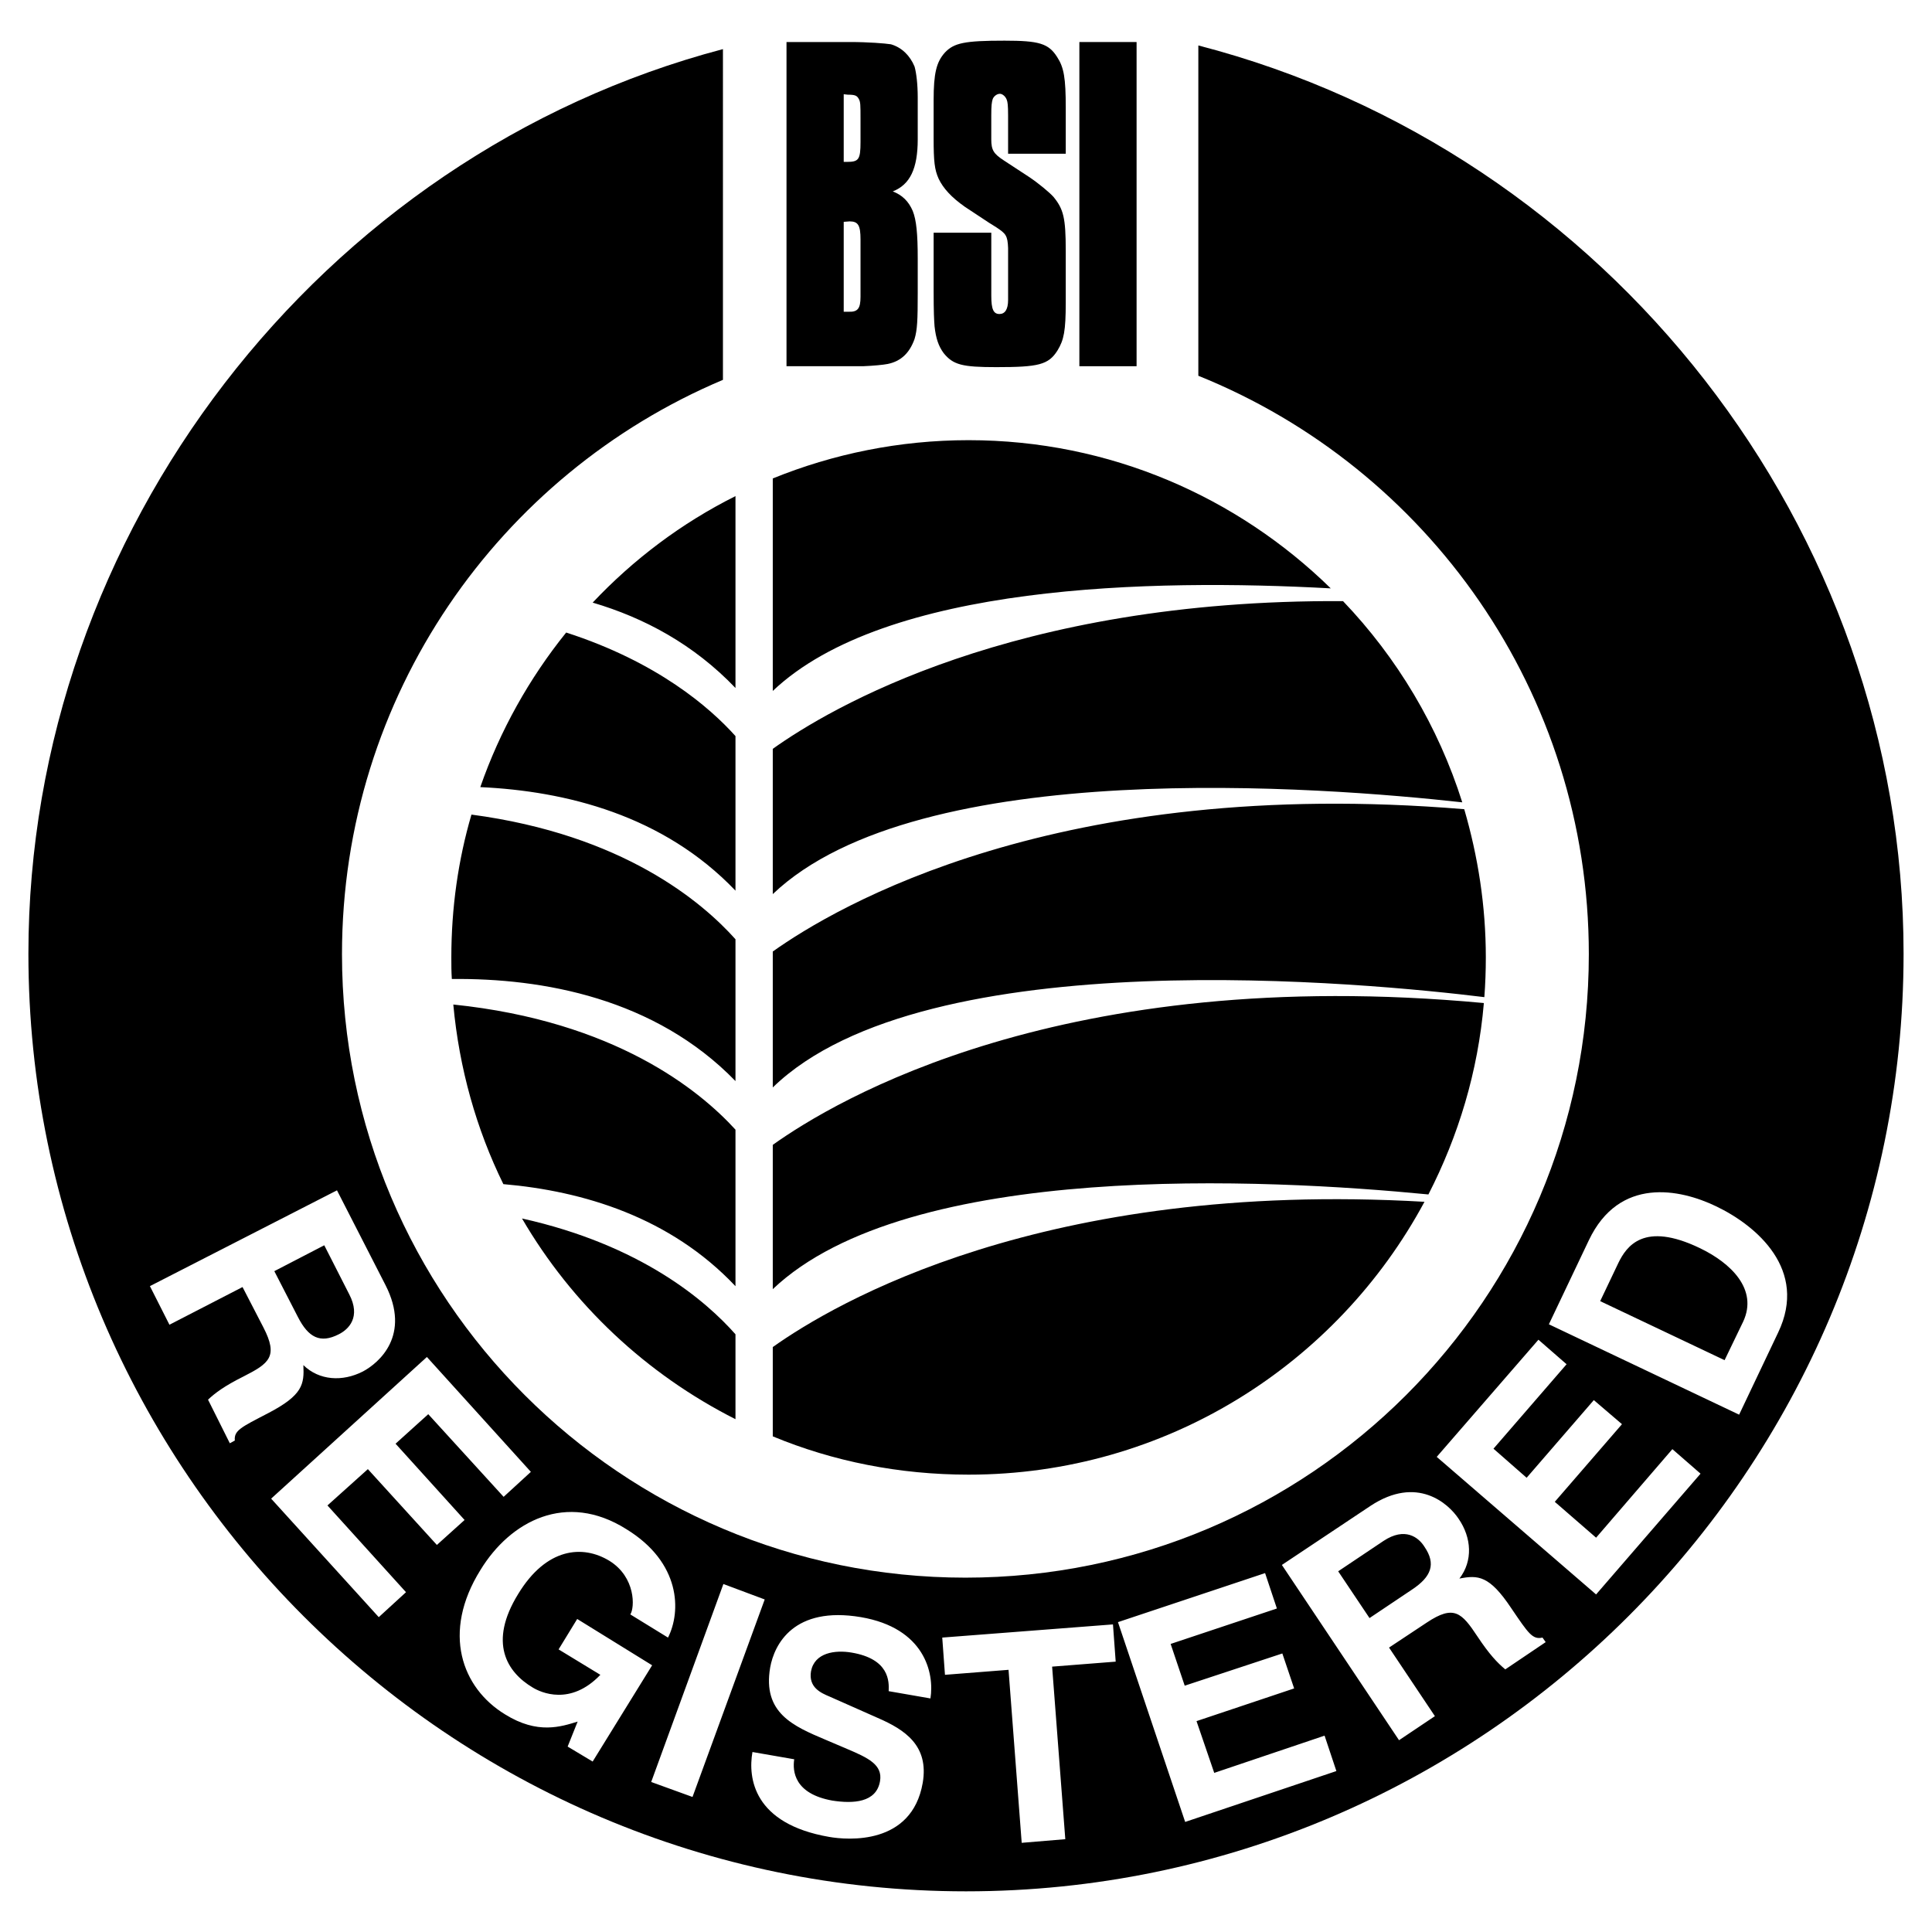 <?xml version="1.0" encoding="utf-8"?>
<!-- Generator: Adobe Illustrator 13.0.0, SVG Export Plug-In . SVG Version: 6.00 Build 14948)  -->
<!DOCTYPE svg PUBLIC "-//W3C//DTD SVG 1.0//EN" "http://www.w3.org/TR/2001/REC-SVG-20010904/DTD/svg10.dtd">
<svg version="1.0" id="Layer_1" xmlns="http://www.w3.org/2000/svg" xmlns:xlink="http://www.w3.org/1999/xlink" x="0px" y="0px"
	 width="192.756px" height="192.756px" viewBox="0 0 192.756 192.756" enable-background="new 0 0 192.756 192.756"
	 xml:space="preserve">
<g>
	<polygon fill-rule="evenodd" clip-rule="evenodd" fill="#FFFFFF" points="0,0 192.756,0 192.756,192.756 0,192.756 0,0 	"/>
	<path fill-rule="evenodd" clip-rule="evenodd" d="M88.572,36.312c1.314-0.271,2.175-1.087,2.673-2.491
		c0.272-0.906,0.317-1.857,0.317-4.576v-3.443c0-2.492-0.136-3.851-0.498-4.756c-0.408-0.952-1.042-1.585-1.993-1.948
		c1.722-0.68,2.491-2.265,2.491-5.209V9.72c0-1.313-0.136-2.446-0.317-3.081c-0.453-1.087-1.269-1.902-2.356-2.22
		c-0.588-0.09-2.22-0.227-4.122-0.227H78.47v32.345h7.656C87.167,36.493,88.119,36.402,88.572,36.312L88.572,36.312z M85.854,29.607
		c0,1.178-0.272,1.54-1.223,1.495h-0.453v-8.97l0.589-0.045c0.861,0,1.087,0.407,1.087,1.812V29.607L85.854,29.607z M85.854,14.159
		c0,1.767-0.181,1.993-1.359,1.993h-0.317v-6.75l0.408,0.045c0.725,0,0.906,0.09,1.087,0.407c0.181,0.317,0.181,0.589,0.181,2.084
		V14.159L85.854,14.159z"/>
	<path fill-rule="evenodd" clip-rule="evenodd" d="M94.144,35.225c0.951,1.178,1.857,1.404,5.254,1.404
		c4.214,0,5.21-0.227,6.116-1.676c0.634-1.042,0.815-1.948,0.815-4.756v-5.21c0-3.262-0.227-4.123-1.223-5.345
		c-0.408-0.453-1.495-1.359-2.446-1.994l-2.492-1.631c-1.042-0.679-1.269-1.042-1.269-2.129v-2.356c0-1.042,0.046-1.313,0.137-1.631
		c0.09-0.271,0.407-0.543,0.725-0.543c0.227,0,0.543,0.227,0.68,0.589c0.09,0.227,0.136,0.544,0.136,1.585v3.806h5.753v-4.576
		c0-2.99-0.182-4.032-0.86-5.074c-0.861-1.359-1.812-1.631-5.255-1.631c-3.987,0-5.029,0.227-5.935,1.178
		c-0.86,0.951-1.132,2.084-1.132,4.757v3.805c0,2.311,0.091,3.126,0.498,4.032c0.453,0.951,1.269,1.857,2.627,2.809l2.401,1.585
		l0.725,0.453c0.952,0.634,1.133,0.816,1.179,2.084v5.165c0,0.951-0.317,1.404-0.861,1.404c-0.589,0-0.815-0.453-0.815-1.812V23.22
		h-5.753v5.753c0,2.265,0.045,2.944,0.091,3.579C93.374,33.775,93.646,34.545,94.144,35.225L94.144,35.225z"/>
	<polygon fill-rule="evenodd" clip-rule="evenodd" points="107.689,36.538 113.397,36.538 113.397,4.193 107.689,4.193 
		107.689,36.538 	"/>
	<path fill-rule="evenodd" clip-rule="evenodd" d="M119.558,4.535V37.49c22.833,9.196,38.96,31.575,38.96,57.714
		c0,34.339-27.86,62.199-62.199,62.199c-34.338,0-62.199-27.859-62.199-62.199c0-25.776,15.675-47.884,38.008-57.306V4.9
		C31.933,15.498,2.834,53.134,2.834,95.155c0,51.522,42.021,93.544,93.543,93.544c51.522,0,93.543-42.021,93.543-93.544
		C189.921,52.769,160.483,15.132,119.558,4.535L119.558,4.535z"/>
	<path fill-rule="evenodd" clip-rule="evenodd" d="M56.487,63.108c-3.672,4.554-6.61,9.792-8.568,15.423
		c8.519,0.392,18.263,2.791,25.46,10.331V73.439C70.833,70.6,65.594,66.046,56.487,63.108L56.487,63.108z M73.379,128.324v-15.617
		c-3.574-3.918-11.996-10.82-28.153-12.486c0.587,6.365,2.301,12.438,4.994,17.92C58.152,118.826,66.867,121.422,73.379,128.324
		L73.379,128.324z M77.1,74.712v14.493c14.591-13.905,55.082-10.674,68.791-9.156c-2.399-7.589-6.512-14.444-11.897-20.074
		C101.042,59.779,82.73,70.697,77.1,74.712L77.1,74.712z M73.379,107.859v-14.15c-3.33-3.721-11.212-10.429-26.342-12.437
		c-1.322,4.505-2.007,9.303-2.007,14.248c0,0.734,0,1.42,0.049,2.155C54.137,97.578,65.349,99.584,73.379,107.859L73.379,107.859z
		 M142.513,119.17c2.986-5.826,4.945-12.24,5.532-19.096c-42.058-3.917-64.776,9.744-70.945,14.15v14.395
		C90.662,115.742,126.453,117.602,142.513,119.17L142.513,119.17z M73.379,133.123c-2.938-3.328-9.4-8.91-21.298-11.555
		c4.994,8.568,12.387,15.521,21.298,20.025V133.123L73.379,133.123z M77.1,134.396v8.91c6.022,2.498,12.633,3.82,19.536,3.82
		c19.683,0,36.77-11.018,45.485-27.223C104.028,117.701,83.171,130.088,77.1,134.396L77.1,134.396z M73.379,68.641V49.497
		c-5.386,2.693-10.184,6.316-14.248,10.625C64.272,61.64,69.217,64.284,73.379,68.641L73.379,68.641z M77.1,68.935
		c11.262-10.674,37.799-11.212,55.67-10.233c-9.303-9.107-22.033-14.786-36.134-14.786c-6.903,0-13.514,1.371-19.536,3.819V68.935
		L77.1,68.935z M146.087,80.734c-40.589-3.378-62.72,9.744-68.987,14.199v13.562c15.276-14.836,59.831-10.381,70.994-9.01
		c0.099-1.322,0.147-2.643,0.147-3.965C148.241,90.38,147.458,85.435,146.087,80.734L146.087,80.734z"/>
	<path fill-rule="evenodd" clip-rule="evenodd" fill="#FFFFFF" d="M33.802,133.121c0.997-0.498,2.22-1.721,1.042-3.986l-2.492-4.893
		l-4.983,2.582l2.355,4.576C30.767,133.438,31.945,134.072,33.802,133.121L33.802,133.121z M173.513,141.141l-18.981-9.016
		l3.986-8.381c3.035-6.389,9.105-5.119,12.685-3.398c4.077,1.949,9.196,6.342,6.206,12.594L173.513,141.141L173.513,141.141z
		 M159.242,159.078l-15.9-13.725l10.147-11.689l2.809,2.447l-7.294,8.426l3.308,2.9l6.704-7.748l2.809,2.402l-6.704,7.746
		l4.122,3.578l7.61-8.834l2.81,2.447L159.242,159.078L159.242,159.078z M150.183,166.555c-0.816-0.68-1.586-1.496-2.764-3.264
		c-1.586-2.4-2.355-3.215-5.074-1.404l-3.76,2.492l4.575,6.842l-3.579,2.4l-11.688-17.486l8.834-5.889
		c4.666-3.082,7.792-0.227,8.788,1.268c1.314,1.902,1.45,4.213,0.091,5.98c1.857-0.363,2.99-0.318,5.164,2.943
		c1.722,2.537,2.13,3.172,3.126,2.945l0.317,0.453L150.183,166.555L150.183,166.555z M118.244,181.775l-6.704-19.934l14.678-4.893
		l1.178,3.533l-10.601,3.535l1.404,4.166l9.74-3.215l1.178,3.488l-9.74,3.262l1.767,5.164l11.009-3.715l1.178,3.533L118.244,181.775
		L118.244,181.775z M106.285,183.496l-4.35,0.363l-1.313-17.26l-6.342,0.498l-0.272-3.715l17.033-1.314l0.272,3.715l-6.343,0.498
		L106.285,183.496L106.285,183.496z M92.83,169.453l-4.167-0.725c0.045-0.951,0.09-3.217-3.715-3.852
		c-1.631-0.271-3.669,0-4.032,1.857c-0.272,1.631,0.997,2.176,1.857,2.537l4.802,2.129c2.718,1.178,5.119,2.764,4.485,6.479
		c-1.087,6.252-7.52,5.709-9.332,5.391c-7.565-1.312-8.109-5.889-7.656-8.471l4.168,0.725c-0.181,1.178,0,3.443,3.805,4.123
		c2.039,0.316,4.395,0.227,4.757-1.949c0.272-1.631-1.178-2.311-3.307-3.215l-2.129-0.906c-3.217-1.359-6.297-2.674-5.527-7.203
		c0.408-2.311,2.355-6.162,9.061-5.029C92.241,162.432,93.238,166.916,92.83,169.453L92.83,169.453z M64.97,177.789l7.203-19.752
		l4.122,1.541l-7.203,19.705L64.97,177.789L64.97,177.789z M56.634,174.256l0.997-2.492c-1.631,0.498-3.986,1.312-7.248-0.725
		c-4.304-2.629-6.342-8.154-2.446-14.406c2.99-4.893,8.562-7.838,14.542-4.076c5.481,3.352,5.481,8.244,4.168,10.826l-3.76-2.311
		c0.453-0.68,0.544-3.715-2.083-5.346c-2.673-1.631-6.297-1.314-9.106,3.307c-2.99,4.848-1.132,7.793,1.45,9.332
		c0.815,0.498,3.76,1.857,6.75-1.268l-4.167-2.537l1.857-3.035l7.475,4.621l-5.934,9.604L56.634,174.256L56.634,174.256z
		 M40.507,158.854l-2.718,2.49L27.052,149.52l15.539-14.133l10.374,11.461l-2.718,2.492l-7.52-8.246l-3.262,2.945l6.886,7.611
		l-2.763,2.49l-6.886-7.564l-4.032,3.623L40.507,158.854L40.507,158.854z M23.428,143.723l-0.499,0.271l-2.174-4.35
		c0.725-0.68,1.631-1.359,3.534-2.311c2.582-1.312,3.488-1.992,1.993-4.893l-2.084-4.031l-7.293,3.76l-1.948-3.852l18.664-9.557
		l4.847,9.467c2.537,4.982-0.634,7.746-2.265,8.607c-2.039,1.041-4.349,0.906-5.935-0.635c0.091,1.902-0.045,2.99-3.533,4.803
		C24.017,142.408,23.338,142.725,23.428,143.723L23.428,143.723z M169.571,124.514c-5.572-2.672-7.294-0.182-8.109,1.496
		l-1.812,3.805l12.412,5.889l1.857-3.85C175.415,128.637,172.697,126.01,169.571,124.514L169.571,124.514z M138.041,153.734
		l-4.53,3.035l3.126,4.666l4.259-2.855c1.902-1.268,2.4-2.537,1.223-4.258C141.529,153.371,140.171,152.33,138.041,153.734
		L138.041,153.734z"/>
</g>
</svg>
